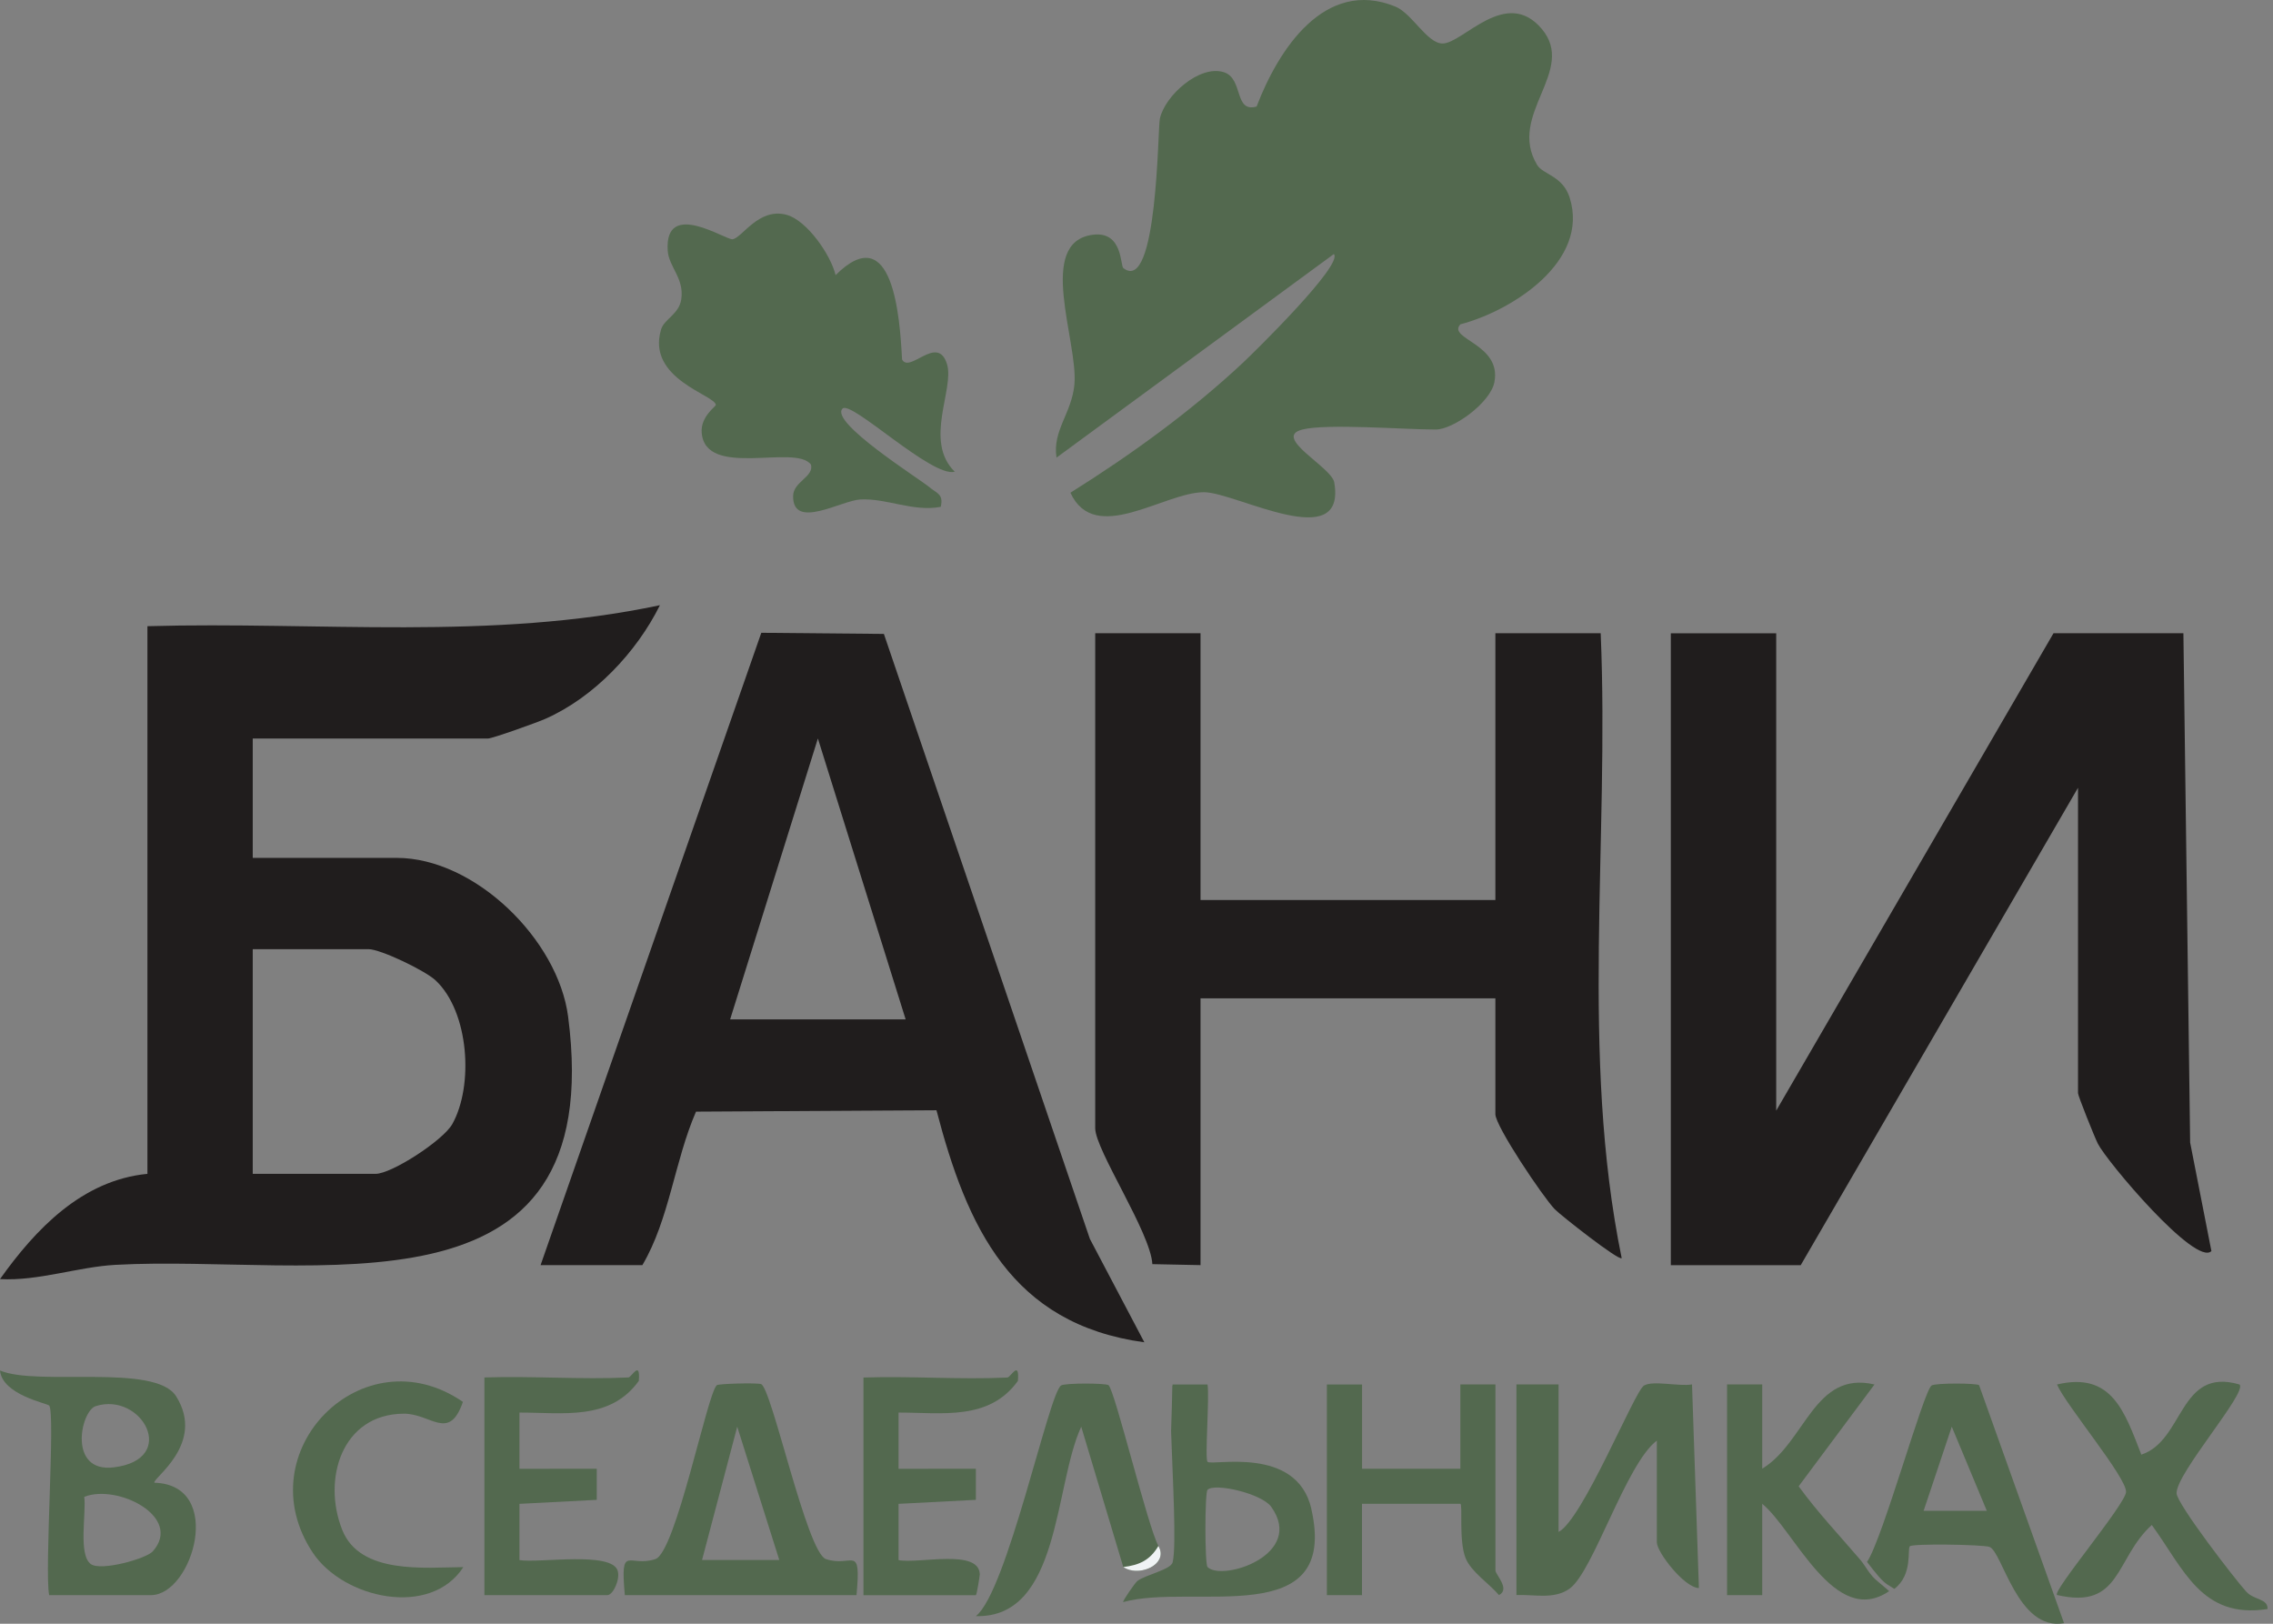 <?xml version="1.0" encoding="UTF-8"?> <svg xmlns="http://www.w3.org/2000/svg" width="399" height="285" viewBox="0 0 399 285" fill="none"><rect x="0" y="0" width="399" height="285" fill="#808080" stroke="none"/><path d="M85.65 129.627C86.427 129.627 94.277 126.817 95.743 126.164C104.271 122.393 111.74 114.493 115.843 106.224C86.328 112.497 55.901 109.059 25.88 109.909V206.034C14.394 207.143 6.224 215.77 0 224.508C6.741 224.877 13.679 222.363 20.285 222.006C55.075 220.096 106.884 233.233 99.724 178.417C97.962 164.935 83.37 150.577 69.629 150.577H44.366V129.627H85.65ZM64.7 166.598C66.782 166.598 74.596 170.332 76.469 172.082C82.36 177.603 83.173 190.58 79.39 197.309C77.751 200.193 68.742 206.034 65.932 206.034H44.366V166.598H64.7Z" fill="#201D1D"></path><path d="M311.793 111.142V194.943L360.472 111.142H383.271L384.454 200.538L388.188 219.591C385.427 222.351 369.838 203.89 368.248 200.723C367.669 199.577 364.773 192.343 364.773 191.875V138.266L316.094 222.068H293.295V111.154H311.781L311.793 111.142Z" fill="#201D1D"></path><path d="M228.606 75.403C223.257 76.734 233.757 81.984 234.213 84.67C236.407 97.388 216.96 86.408 211.352 86.395C204.34 86.383 192.201 95.835 187.9 86.482C198.511 79.839 208.974 72.272 218.143 63.707C220.078 61.896 235.901 46.405 234.139 44.593L185.46 80.32C184.708 75.575 188.159 72.507 188.603 67.454C189.268 59.887 181.825 42.498 191.832 41.204C197.106 40.514 196.638 46.627 197.192 47.058C203.206 51.729 203.219 22.534 203.601 20.821C204.5 16.754 210.588 11.319 214.84 12.675C218.315 13.784 216.565 19.835 220.583 18.701C224.366 8.78 232.5 -3.913 244.935 1.152C247.892 2.36 250.505 7.647 253.241 7.634C256.827 7.61 264.345 -2.348 270.618 5.046C276.89 12.441 264.48 20.106 269.829 28.954C270.852 30.643 274.327 30.852 275.535 34.685C279.072 45.85 265.466 54.538 256.347 56.929C253.993 59.505 263.642 60.331 262.324 67.084C261.621 70.695 255.114 75.39 252.033 75.39C246.401 75.39 232.981 74.306 228.618 75.39L228.606 75.403Z" fill="#53694F"></path><path d="M210.738 111.142V157.972H262.497V111.142H280.983C282.536 147.583 277.335 185.01 284.668 220.823C284.224 221.39 273.934 213.293 272.923 212.246C270.841 210.089 262.497 197.667 262.497 195.559V175.225H210.738V222.056L202.284 221.883C201.988 216.362 192.252 201.832 192.252 198.024V111.142H210.738Z" fill="#201D1D"></path><path d="M191.314 217.447L155.156 111.265L133.639 111.068L94.893 222.056H112.762C117.507 214.021 118.406 203.78 122.177 195.116L164.386 194.87C169.747 215.376 177.499 232.408 200.877 235.6L191.314 217.447ZM128.167 178.923L143.571 129.615L158.976 178.923H128.167Z" fill="#201D1D"></path><path d="M146.677 48.29C156.757 38.271 157.965 55.684 158.347 63.103C159.703 65.605 164.583 58.581 166.234 63.904C167.59 68.255 162.094 77.424 167.602 82.797C163.609 83.894 149.4 70.19 147.897 71.718C145.555 74.096 161.49 84.103 163.092 85.471C164.374 86.568 165.68 86.666 165.138 88.959C160.319 89.883 155.599 87.418 151.015 87.665C147.662 87.85 139.196 93.05 139.221 87.11C139.221 84.522 142.881 83.746 142.363 81.564C139.714 77.843 123.816 84.091 123.175 75.945C122.953 73.11 125.665 71.348 125.652 71.077C125.615 69.352 113.402 66.529 116.052 57.804C116.594 56.005 119.207 55.142 119.589 52.542C120.143 48.833 117.395 46.848 117.21 43.989C116.619 34.857 127.427 42.202 128.61 41.993C130.323 41.697 133.182 36.386 138.075 37.704C141.624 38.665 145.814 44.692 146.677 48.278V48.29Z" fill="#53694F"></path><path d="M273.588 243.006V268.886C277.839 266.692 286.897 244.238 288.573 243.203C290.114 242.242 294.809 243.4 297.015 242.994L298.223 278.733C295.635 278.671 290.841 272.411 290.841 270.722V252.853C285.431 256.932 279.688 275.837 275.535 278.831C272.799 280.803 269.274 279.817 266.193 279.965V242.994H273.588V243.006Z" fill="#53694F"></path><path d="M27.112 260.247C26.607 259.569 36.183 253.444 30.908 245.064C27.235 239.247 6.606 243.364 0 240.554C0.407 244.83 8.257 246.297 8.627 246.703C9.748 247.936 7.789 275.553 8.627 279.977H26.496C33.816 279.977 39.51 260.629 27.112 260.247ZM16.81 246.802C24.882 244.251 31.475 256.119 20.002 257.548C11.88 258.571 14.135 247.652 16.81 246.802ZM26.829 272.287C25.658 273.594 17.709 275.812 15.947 274.53C13.692 272.904 15.171 265.559 14.789 262.724C20.618 260.42 32.153 266.249 26.829 272.287Z" fill="#53694F"></path><path d="M144.99 273.655C141.613 272.534 135.439 243.437 133.578 242.932C132.679 242.685 126.135 242.87 125.827 243.129C124.151 244.571 118.642 272.46 115.043 273.655C110.385 275.195 108.844 270.771 109.682 279.977H150.351C151.189 270.771 149.648 275.195 144.99 273.655ZM123.239 273.803L129.413 250.412L136.795 273.815H123.239V273.803Z" fill="#53694F"></path><path d="M375.887 255.317C383.441 252.84 382.468 239.888 393.115 243.006C394.619 244.312 381.975 258.595 382.073 262.108C382.123 263.944 392.327 277.217 394.323 279.386C395.691 280.877 398.119 280.556 398.045 282.417C386.448 284.217 383.355 275.393 377.723 267.666C371.216 273.569 372.387 282.602 361.086 279.953C360.211 279.312 373.015 264.141 373.2 261.898C373.41 259.433 362.54 246.506 361.086 243.006C370.698 240.726 372.941 247.763 375.887 255.317Z" fill="#53694F"></path><path d="M232.92 243.006H239.094V257.794H256.347V242.994H262.509V275.652C262.509 276.354 265.171 278.954 263.125 279.965C261.437 277.969 258.245 275.898 257.272 273.495C256.027 270.414 256.816 263.944 256.335 263.944H239.082V279.977H232.92V243.006Z" fill="#53694F"></path><path d="M110.299 241.773C110.866 241.749 112.443 238.606 112.135 242.377C107.07 249.414 98.801 247.923 91.185 247.935V257.807L104.753 257.794V263.254L91.185 263.956V273.828C94.635 274.394 107.329 272.238 108.426 275.688C108.894 277.192 107.637 279.977 106.602 279.977H85.035V241.773C93.415 241.49 101.919 242.168 110.299 241.773Z" fill="#53694F"></path><path d="M347.407 243.129C346.976 242.76 339.803 242.723 339.076 243.179C337.671 244.066 330.499 270.081 327.738 274.148C327.738 274.148 329.673 276.736 330.597 277.55C331.016 277.932 331.177 278.067 332.532 278.88C335.823 276.366 334.763 271.893 335.256 271.4C335.749 270.907 347.962 271.092 349.219 271.511C351.511 272.312 354.136 286.349 362.319 284.895L347.407 243.129ZM337.671 265.176L342.613 250.413L348.763 265.176H337.671Z" fill="#53694F"></path><path d="M331.607 279.287C322.044 285.806 315.044 268.639 309.338 263.944V279.977H303.164V242.994H309.338V257.782C316.905 253.222 318.446 240.504 329.044 243.006L315.734 260.875C319.049 265.435 322.931 269.539 326.579 273.803C327.442 274.814 328.194 276.465 329.636 277.586C330.153 277.993 331.62 279.275 331.62 279.275L331.607 279.287Z" fill="#53694F"></path><path d="M176.846 241.773C177.413 241.749 178.991 238.606 178.683 242.377C173.618 249.414 165.348 247.923 157.732 247.935V257.807L171.301 257.794V263.254L157.732 263.956V273.828C161.244 274.53 171.88 271.757 171.991 276.342C171.991 276.526 171.473 279.989 171.288 279.989H151.57V241.786C159.95 241.502 168.454 242.18 176.834 241.786L176.846 241.773Z" fill="#53694F"></path><path d="M230.195 264.831C227.62 253.617 212.757 257.363 211.968 256.574C211.463 256.069 212.338 245.212 211.968 243.006H205.794C205.745 245.729 205.671 248.453 205.572 251.164V251.201C205.844 259.458 206.546 271.363 205.844 274.222C205.523 275.516 201.025 276.416 199.632 277.512C199.25 277.821 196.995 281.062 197.168 281.197C209.504 277.784 235.125 286.496 230.183 264.831H230.195ZM211.968 275.048C211.475 274.579 211.475 261.96 211.968 261.492C213.238 260.234 221.47 262.145 223.146 264.474C229.172 272.891 214.556 277.623 211.968 275.048ZM200.532 275.615C201.838 275.368 203.021 274.666 203.502 273.68C202.171 274.345 201.173 274.986 200.532 275.615Z" fill="#53694F"></path><path d="M203.503 273.68C203.022 274.666 201.839 275.368 200.533 275.615C199.374 275.837 198.13 275.689 197.181 275.048L189.799 250.413C185.017 260.74 186.139 284.069 171.301 283.662C176.785 279.41 184.105 244.534 186.262 243.179C186.989 242.723 194.161 242.76 194.593 243.129C195.714 244.09 201.432 267.777 203.343 271.351C203.848 272.213 203.836 273.002 203.503 273.68Z" fill="#53694F"></path><path d="M81.336 275.06C75.531 284.019 60.238 280.569 54.901 272.521C43.12 254.763 63.725 233.985 81.262 246.062C78.822 253.099 75.642 248.083 70.836 248.132C59.979 248.219 56.528 259.68 60.09 268.565C63.232 276.379 74.496 275.122 81.336 275.06Z" fill="#53694F"></path><path d="M203.502 273.68C203.021 274.666 201.838 275.368 200.532 275.615C199.373 275.836 198.129 275.689 197.18 275.048C200.014 274.715 201.887 273.828 203.342 271.351C203.847 272.213 203.835 273.002 203.502 273.68Z" fill="#F0F3F5"></path><path d="M205.806 243.006C205.769 243.08 205.732 243.166 205.695 243.252C205.72 243.129 205.757 243.055 205.806 243.006Z" fill="#F0F3F5"></path></svg> 